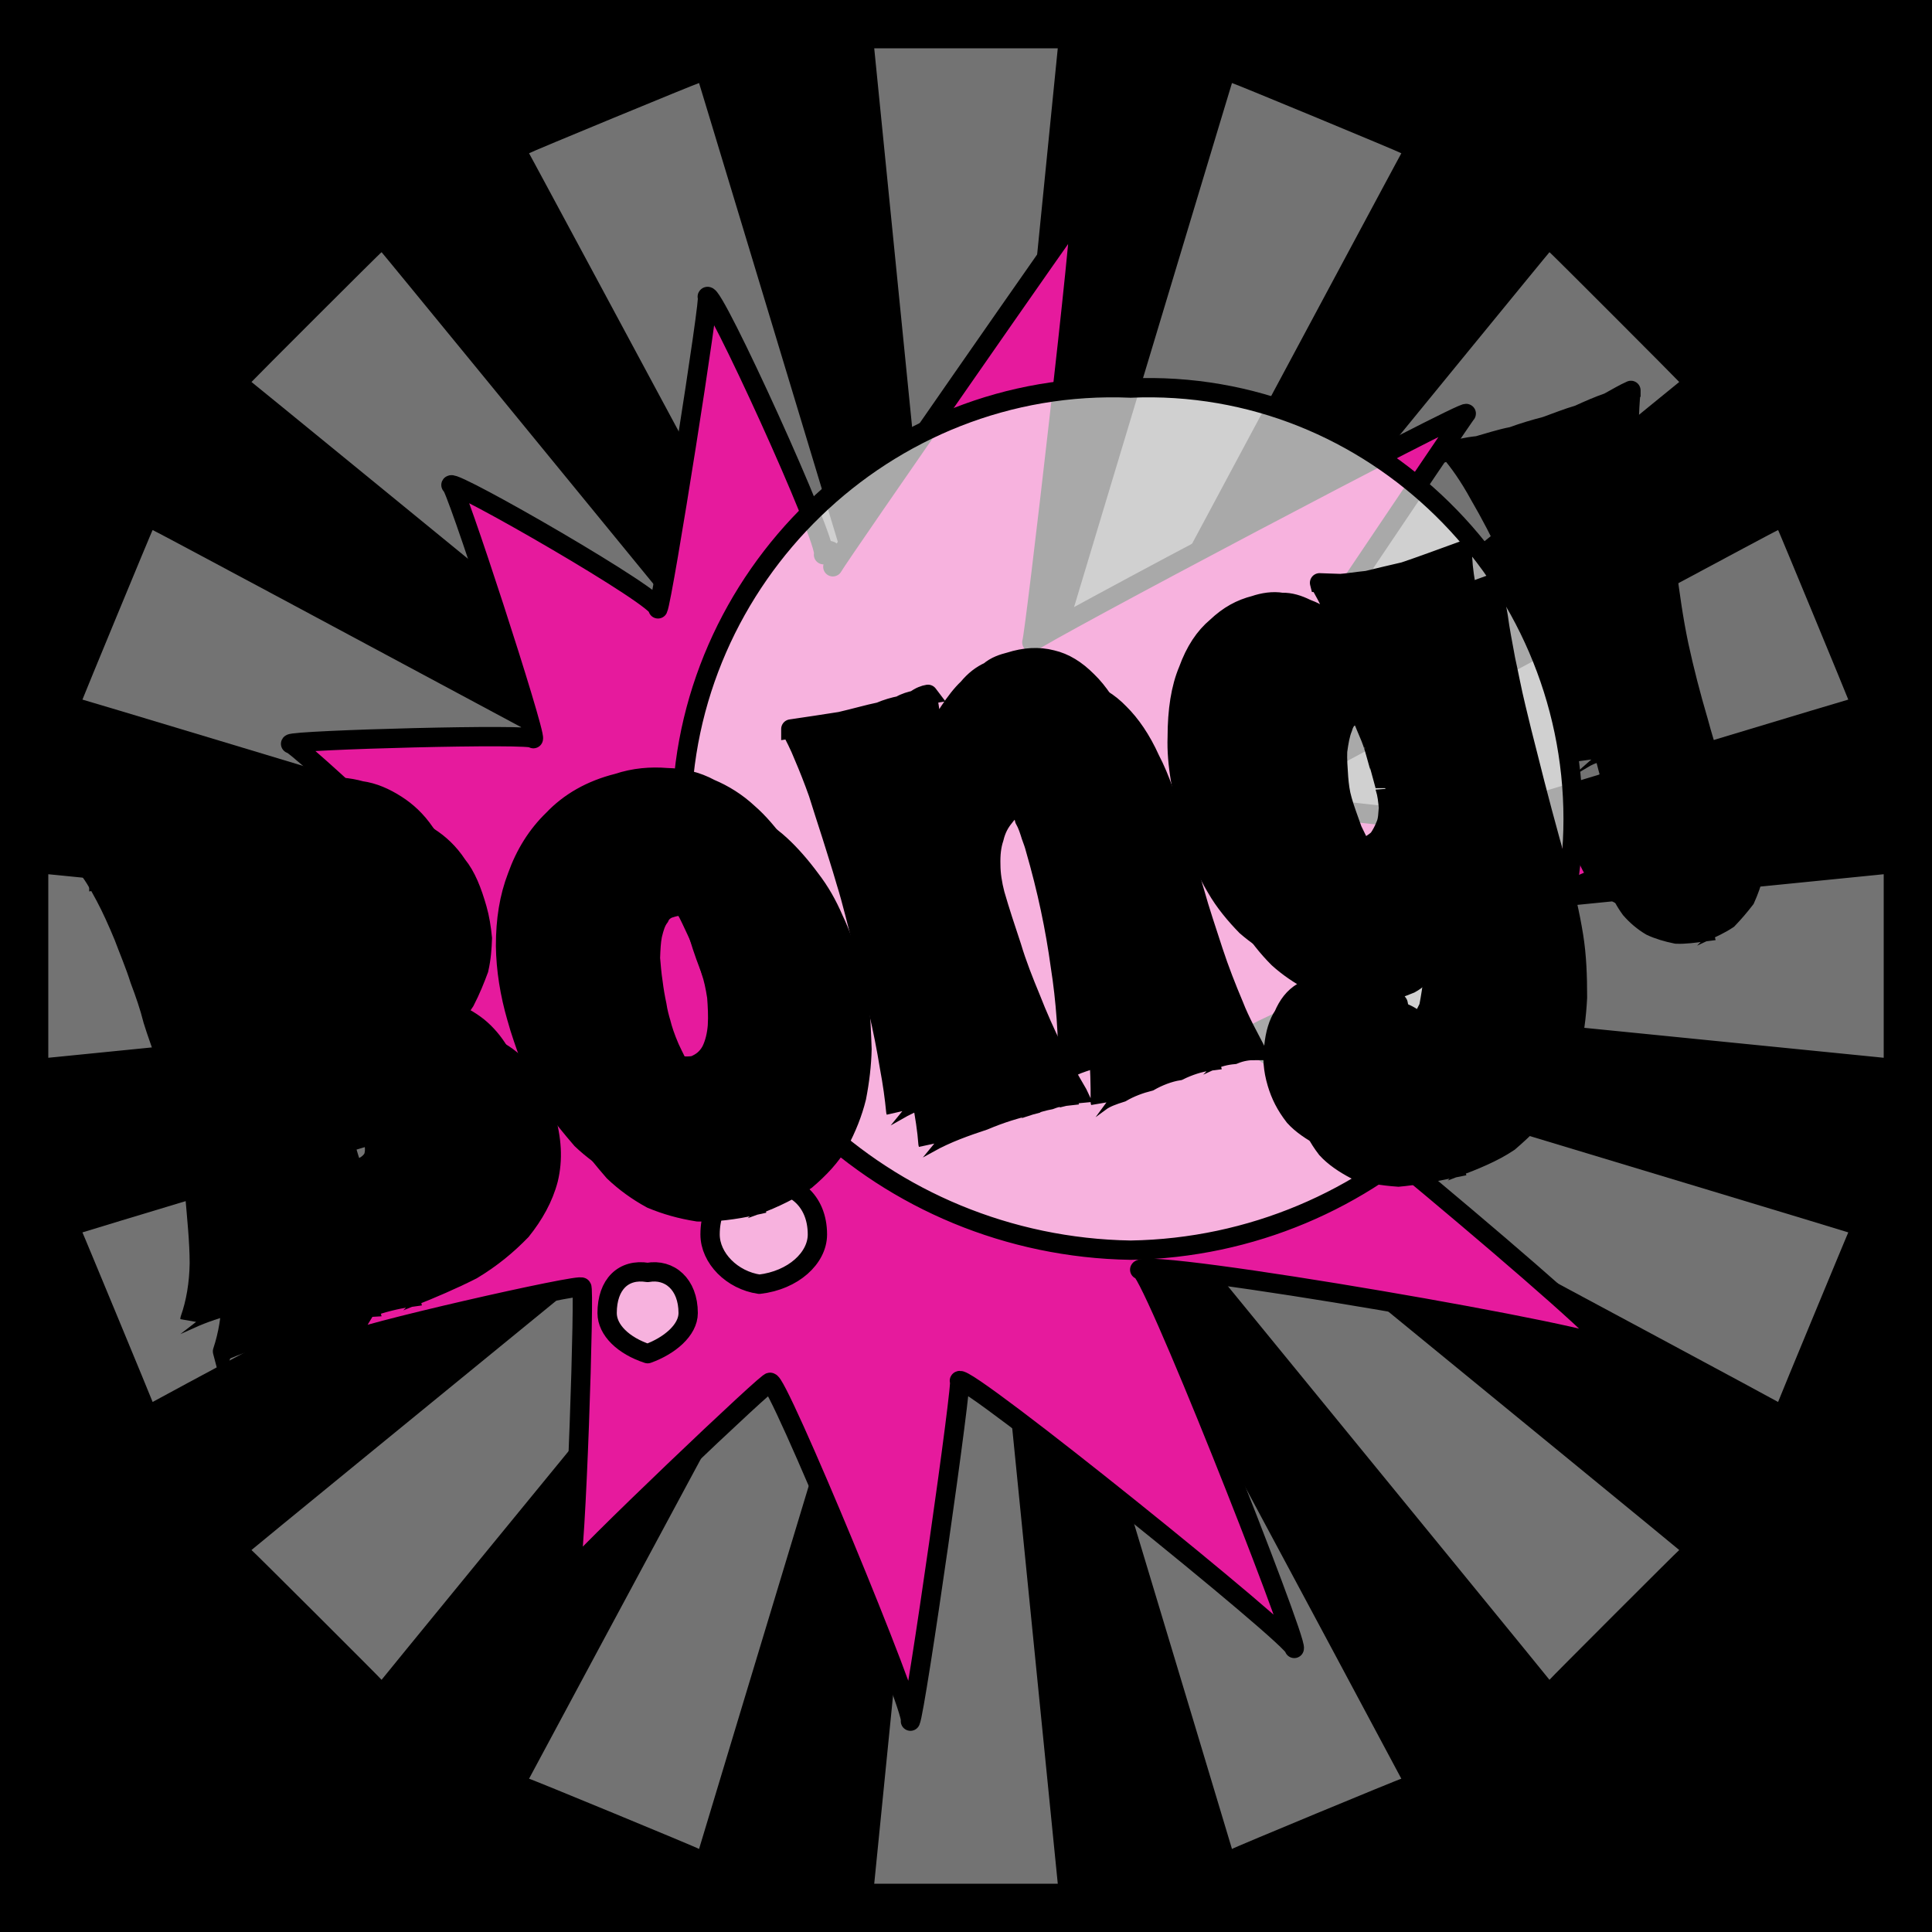 <svg id="svgWorkerArea" xmlns="http://www.w3.org/2000/svg" version="1.1" xmlns:xlink="http://www.w3.org/1999/xlink" xmlns:artdraw="https://artdraw.org" viewBox="0 0 600 600" width="100%" height="100%" style="background: white;" css="background:#9b9b9b;"><rect x="0" y="0" width="600" height="600" fill="#333333" stroke="none"/><path id="back01" fill="url(#fill-Linear-back01)" stroke="#000" stroke-width="1" class="cosito" d="M0 0C0 0 600 0 600 0 600 0 600 600 600 600 600 600 0 600 0 600 0 600 0 0 0 0 0 0 0 0 0 0" fill-opacity="1"></path><defs id="defsdoc"><pattern id="patternBool" x="0" y="0" width="10" height="10" patternUnits="userSpaceOnUse" patternTransform="rotate(35)"><circle cx="5" cy="5" r="4" style="stroke: none;fill: #ff000070;"></circle></pattern><linearGradient id="fill-Linear-back01" x1="15%" y1="85%" x2="85%" y2="15%"><stop offset="0%" style="stop-color:hsl(48.8,80%,50%);stop-opacity:1;"></stop><stop offset="100%" style="stop-color:hsl(48.8,80%,70%);stop-opacity:1;"></stop></linearGradient><linearGradient id="fill-Linear-text-01" x1="15%" y1="85%" x2="85%" y2="15%"><stop offset="0%" style="stop-color:hsl(0, 100%, 50%);stop-opacity:1;"></stop><stop offset="100%" style="stop-color:hsl(60, 100%, 50%);stop-opacity:1;"></stop></linearGradient></defs><g id="rays-01" class="cosito"><path id="path-812025925" fill="white" fill-opacity="0.45" stroke="#000" stroke-width="0" class="cloneT grouped" d="M300 300C300 300 271.5 585 271.5 585 271.5 585 328.5 585 328.5 585 328.5 585 300 300 300 300"></path><path id="path-835332087" fill="white" fill-opacity="0.45" stroke="#000" stroke-width="0" class="cloneT grouped" d="M300 300C300 300 164.3 552.2 164.3 552.399 164.3 552.2 217.1 574 217.1 574.212 217.1 574 300 300 300 300"></path><path id="path-312319318" fill="white" fill-opacity="0.45" stroke="#000" stroke-width="0" class="cloneT grouped" d="M300 300C300 300 78.1 481.2 78.1 481.373 78.1 481.2 118.5 521.5 118.5 521.678 118.5 521.5 300 300 300 300"></path><path id="path-815590893" fill="white" fill-opacity="0.45" stroke="#000" stroke-width="0" class="cloneT grouped" d="M300 300C300 300 25.6 382.6 25.6 382.734 25.6 382.6 47.4 435.2 47.4 435.395 47.4 435.2 300 300 300 300"></path><path id="path-558784373" fill="white" fill-opacity="0.45" stroke="#000" stroke-width="0" class="cloneT grouped" d="M300 300C300 300 15 271.5 15 271.5 15 271.5 15 328.5 15 328.5 15 328.5 300 300 300 300"></path><path id="path-554984905" fill="white" fill-opacity="0.45" stroke="#000" stroke-width="0" class="cloneT grouped" d="M300 300C300 300 47.4 164.3 47.4 164.605 47.4 164.3 25.6 217.1 25.6 217.266 25.6 217.1 300 300 300 300"></path><path id="path-16724708" fill="white" fill-opacity="0.45" stroke="#000" stroke-width="0" class="cloneT grouped" d="M300 300C300 300 118.5 78.1 118.5 78.322 118.5 78.1 78.1 118.5 78.1 118.627 78.1 118.5 300 300 300 300"></path><path id="path-631128569" fill="white" fill-opacity="0.45" stroke="#000" stroke-width="0" class="cloneT grouped" d="M300 300C300 300 217.1 25.6 217.1 25.788 217.1 25.6 164.3 47.4 164.3 47.601 164.3 47.4 300 300 300 300"></path><path id="path-384466741" fill="white" fill-opacity="0.45" stroke="#000" stroke-width="0" class="cloneT grouped" d="M300 300C300 300 328.5 15 328.5 15 328.5 15 271.5 15 271.5 15 271.5 15 300 300 300 300"></path><path id="path-438879811" fill="white" fill-opacity="0.45" stroke="#000" stroke-width="0" class="cloneT grouped" d="M300 300C300 300 435.2 47.4 435.2 47.601 435.2 47.4 382.6 25.6 382.6 25.788 382.6 25.6 300 300 300 300"></path><path id="path-948661312" fill="white" fill-opacity="0.45" stroke="#000" stroke-width="0" class="cloneT grouped" d="M300 300C300 300 521.5 118.5 521.5 118.627 521.5 118.5 481.2 78.1 481.2 78.322 481.2 78.1 300 300 300 300"></path><path id="path-975013313" fill="white" fill-opacity="0.45" stroke="#000" stroke-width="0" class="cloneT grouped" d="M300 300C300 300 574 217.1 574 217.266 574 217.1 552.2 164.3 552.2 164.605 552.2 164.3 300 300 300 300"></path><path id="path-438994822" fill="white" fill-opacity="0.45" stroke="#000" stroke-width="0" class="cloneT grouped" d="M300 300C300 300 585 328.5 585 328.5 585 328.5 585 271.5 585 271.5 585 271.5 300 300 300 300"></path><path id="path-120965193" fill="white" fill-opacity="0.45" stroke="#000" stroke-width="0" class="cloneT grouped" d="M300 300C300 300 552.2 435.2 552.2 435.395 552.2 435.2 574 382.6 574 382.734 574 382.6 300 300 300 300"></path><path id="path-280332584" fill="white" fill-opacity="0.45" stroke="#000" stroke-width="0" class="cloneT grouped" d="M300 300C300 300 481.2 521.5 481.2 521.678 481.2 521.5 521.5 481.2 521.5 481.373 521.5 481.2 300 300 300 300"></path><path id="path-807746242" fill="white" fill-opacity="0.45" stroke="#000" stroke-width="0" class="cloneT grouped" d="M300 300C300 300 382.6 574 382.6 574.212 382.6 574 435.2 552.2 435.2 552.399 435.2 552.2 300 300 300 300"></path></g><path id="fig-02" fill="rgb(230,26,157)" stroke="black" stroke-linecap="round" stroke-linejoin="round" stroke-width="6" class="cosito" d="M258.647 176.023C260.447 172.615 336.947 62.715 335.347 65.529 336.947 62.715 321.347 197.715 320.447 199.486 321.347 197.715 456.547 126.215 455.347 128.464 456.547 126.215 375.947 246.115 374.447 248.947 375.947 246.115 515.947 262.915 514.947 264.681 515.947 262.915 387.547 320.915 386.647 322.631 387.547 320.915 502.047 415.515 500.247 418.922 502.047 415.515 356.047 390.315 353.947 394.304 356.047 390.315 403.147 509.615 401.947 511.934 403.147 509.615 299.447 426.015 297.947 428.803 299.447 426.015 284.347 531.715 282.747 534.524 284.347 531.715 240.747 426.515 239.147 429.381 240.747 426.515 178.947 485.315 176.847 489.287 178.947 485.315 181.647 398.115 180.647 399.791 181.647 398.115 108.547 414.715 107.347 416.962 108.547 414.715 154.147 339.915 152.947 342.18 154.147 339.915 86.547 327.015 85.047 329.858 86.547 327.015 148.047 282.515 146.247 285.889 148.047 282.515 90.847 229.815 90.247 231.001 90.847 229.815 166.547 227.715 165.647 229.399 166.547 227.715 140.947 148.915 140.047 150.613 140.947 148.915 205.847 186.215 204.347 189.087 205.847 186.215 221.147 89.315 219.647 92.135 221.147 89.315 257.547 168.915 255.747 172.268 257.547 168.915 260.447 172.615 258.647 176.023" fill-opacity="1" vector-effect="none"></path><path id="fig-03" fill="White" fill-opacity="0.664" stroke="black" stroke-linecap="round" stroke-linejoin="round" stroke-width="6" class="cosito" d="M188.548 407.782C188.548 398.831 193.65 393.948 201.133 395.169 207.936 393.948 213.718 398.831 213.718 407.782 213.718 413.072 207.936 417.955 201.133 420.396 193.65 417.955 188.548 413.072 188.548 407.782 188.548 406.155 188.548 406.155 188.548 407.782 188.548 406.969 188.548 406.969 188.548 407.782M211.677 254.385C211.677 179.517 274.943 117.263 351.133 120.518 426.303 117.263 488.548 179.517 488.548 254.385 488.548 327.625 426.303 387.031 351.133 388.252 274.943 387.031 211.677 327.625 211.677 254.385 211.677 253.164 211.677 253.164 211.677 254.385 211.677 253.164 211.677 253.164 211.677 254.385M220.521 383.369C220.521 372.79 227.323 366.28 235.827 367.5 246.371 366.28 253.854 372.79 253.854 383.369 253.854 390.693 246.371 397.61 235.827 398.831 227.323 397.61 220.521 390.693 220.521 383.369 220.521 381.334 220.521 381.334 220.521 383.369 220.521 381.334 220.521 381.334 220.521 383.369"></path><g id="text-01" class="cosito"><path id="letter-126227308" fill="rgb(0,0,0)" fill-opacity="1" stroke="rgb(0,0,0)" stroke-width="6" d="M169.3,346.53C169.3,346.5,169.3,346.5,169.3,346.53C171.4,353.7,171.8,360,170.3,366.233C168.8,372,165.8,377.3,161.9,382.167C157.5,386.7,152.7,390.7,146.6,394.367C140.4,397.5,134.1,400.2,127.3,402.898C127.2,402.5,127.2,402.5,127.3,402.898C122.9,403.5,118.8,404.6,114.7,405.998C114.6,405.6,114.6,405.6,114.7,405.998C112.9,406.1,111.2,406.6,109.4,407.353C107.6,407.4,106,407.9,104.3,408.681C102.4,408.6,101,409,99.7,409.91C97.9,409.9,96.7,410.3,95.8,411.018C95.7,410.6,95.7,410.6,95.8,411.018C91.5,412.1,87,413.4,82.4,415.176C77.9,416.2,73.4,417.7,69.1,419.681C69,419.3,69,419.3,69.1,419.681C70.8,414.6,71.8,408.8,71.9,402.35C71.9,395.6,71.2,388.3,70.5,381.037C69.4,373.4,68.1,365.8,66.4,358.359C64.5,350.7,62.7,343.4,60.9,337.033C60.8,336.8,60.8,336.8,60.9,337.033C60,334.1,58.8,330.9,57.6,326.886C56.4,322.5,55.1,318.5,53.4,314.26C51.9,309.5,50.1,305.1,48.4,300.804C46.6,296.2,44.6,291.9,42.7,288.434C40.6,284.4,38.7,281.3,36.6,278.682C34.8,275.7,32.7,274,30.7,273.299C30.7,273.2,30.7,273.2,30.7,273.299C35.5,272.5,40.2,271.8,44.8,270.788C49.2,269.6,53.1,268.5,56.2,267.86C56.2,267.6,56.2,267.6,56.2,267.86C58.9,266.8,61.3,266.2,63.4,265.623C65.6,264.7,67.5,264.1,69.8,263.399C71.7,262.4,73.9,261.8,76.1,261.231C78.2,260.3,80.8,259.5,83.7,258.875C83.7,258.7,83.7,258.7,83.7,258.875C87.8,257.6,92.3,256.5,96.7,255.932C101.2,254.8,105.7,254.5,109.6,254.569C114,254.2,118.3,254.5,122.2,255.565C126,256.1,129.7,257.7,133.2,259.948C136.4,262,139.4,264.7,142,268.657C144.8,272.1,146.6,276.7,148.2,282.301C148.1,282,148.1,282,148.2,282.301C149,285.1,149.5,288.2,149.8,291.386C149.7,294.4,149.5,297.5,148.7,301.019C147.6,304,146.2,307.5,144.4,310.978C142.3,314.2,139.8,317.5,136.5,321.045C136.4,320.8,136.4,320.8,136.5,321.045C145.9,322,153.1,324.6,158.6,329.035C163.5,333.1,167.2,339,169.3,346.53C169.3,346.5,169.3,346.5,169.3,346.53M98.6,319.156C98.5,319,98.5,319,98.6,319.156C99.5,317.6,100.7,316,102,313.911C103,311.5,104.5,309.2,105.4,306.985C106.2,304.3,107.1,302,107.4,299.672C108.1,296.9,108.1,294.6,107.6,292.972C107.5,292.7,107.5,292.7,107.6,292.972C107,290.8,105.9,289.3,104.2,288.441C102.7,287.3,101.1,287,99.6,287.642C99.6,287.5,99.6,287.5,99.6,287.642C97.4,288.1,96.2,289.5,95.3,291.953C94.7,294.1,94.3,296.5,94.4,299.47C94.6,302.1,94.8,304.9,95.3,307.685C95.9,310.1,96.5,312.3,97,314.019C97,313.9,97,313.9,97,314.019C97.2,314.6,97.5,315.6,97.7,316.501C97.9,317.1,98.2,318.1,98.6,319.156C98.5,319,98.5,319,98.6,319.156M125.9,364.02C125.8,363.7,125.8,363.7,125.9,364.02C125.2,361.5,124.2,359.2,122.9,357.21C121.3,354.8,119.8,352.9,118.1,350.987C116,348.8,114.1,347,111.8,345.527C109.6,343.6,107.6,341.9,105.2,340.746C105.2,340.7,105.2,340.7,105.2,340.746C105.3,343.6,105.3,346.9,105.9,349.94C106.4,352.6,107.1,355.2,107.8,357.691C107.8,357.4,107.8,357.4,107.8,357.691C108.7,360.8,109.7,363.6,110.8,365.972C111.8,367.9,113.1,369.6,114.4,370.816C115.5,371.8,116.6,372.5,118,372.956C119.3,373,120.7,373,122.1,372.729C122.1,372.6,122.1,372.6,122.1,372.729C123.6,372.1,124.9,371.2,125.8,369.688C126.5,368.2,126.5,366.1,125.9,364.02C125.8,363.7,125.8,363.7,125.9,364.02" vector-effect="none" stroke-opacity="1"></path><path id="letter-963410512" fill="rgb(0,0,0)" fill-opacity="1" stroke="rgb(0,0,0)" stroke-width="6" d="M263.8,298.648C263.7,298.4,263.7,298.4,263.8,298.648C264.8,302.3,265.8,306.4,266.7,311.314C267.4,315.8,267.5,320.8,267.7,325.838C267.6,330.6,267,335.7,266,340.837C264.8,345.7,262.9,350.4,260.5,354.856C258.1,359.1,254.5,362.9,250.3,366.484C246,369.3,240.7,372.1,234.4,374.353C234.3,373.9,234.3,373.9,234.4,374.353C228,375.8,222,376.5,216.7,376.357C211.3,375.5,206.8,374.2,202.3,372.335C198,370,194,367.1,190.6,363.85C187.3,360,184.1,356.3,181.7,352.265C179,348,176.8,343.7,174.9,339.235C173.1,334.4,171.7,330.2,170.5,326.169C170.5,325.8,170.5,325.8,170.5,326.169C168.4,318.6,167.2,311.1,167,303.733C167,295.8,168.2,288.7,170.6,282.212C173.1,275.3,176.8,269.4,181.8,264.471C186.8,259.2,193.5,255.4,201.8,253.23C201.7,253,201.7,253,201.8,253.23C207,251.5,212.1,251.1,217.1,251.503C221.9,251.7,226.4,252.7,230.7,254.938C234.8,256.7,238.9,259.2,242.4,262.46C245.6,265.4,248.8,269.1,251.7,273.029C254.6,276.8,256.9,280.8,258.9,285.453C260.9,289.6,262.4,294,263.8,298.648C263.7,298.4,263.7,298.4,263.8,298.648M230.9,311.64C230.9,311.6,230.9,311.6,230.9,311.64C230.4,310,229.8,308.2,229.2,306.043C228.3,303.7,227.4,301.3,226.4,299.15C225.2,296.7,224.2,294.2,222.9,292.138C221.6,289.5,220.3,287.5,218.8,286.101C217.5,284.2,215.8,283,214.1,282.266C212.5,281.4,210.7,281.2,208.9,281.754C208.9,281.7,208.9,281.7,208.9,281.754C207,282.2,205.5,283.2,204.8,284.845C203.7,286.3,203.2,288,202.6,290.454C202.2,292.5,202.1,294.8,202,297.552C202.2,299.9,202.4,302.5,202.8,305.039C203.1,307.5,203.5,309.8,204,312.135C204.3,314.2,204.8,316,205.3,317.743C205.2,317.6,205.2,317.6,205.3,317.743C205.8,319.7,206.6,322.2,208,325.432C209.3,328.2,210.7,331.1,212.3,333.722C214.2,336.1,216.1,338.2,218.2,339.801C220.3,341.1,222.8,341.4,225.5,340.928C225.4,340.7,225.4,340.7,225.5,340.928C227.8,340,229.5,338.7,230.9,336.385C232,334,232.6,331.2,232.8,328.591C233,325.5,232.9,322.4,232.6,319.586C232.2,316.4,231.5,313.7,230.9,311.64C230.9,311.6,230.9,311.6,230.9,311.64" vector-effect="none" stroke-opacity="1"></path><path id="letter-326898279" fill="rgb(0,0,0)" fill-opacity="1" stroke="rgb(0,0,0)" stroke-width="6" d="M390,326.215C389.9,325.8,389.9,325.8,390,326.215C387.7,326.2,385.6,326.5,383.2,327.485C380.7,327.7,378.3,328.3,375.7,329.505C375.6,329.1,375.6,329.1,375.7,329.505C372.5,329.9,369.2,331,366.1,332.515C363,333,359.7,334.3,357,335.842C354,336.6,351,337.7,348.3,339.279C345.7,340.1,343.4,340.9,341.7,342.153C341.5,341.6,341.5,341.6,341.7,342.153C341.8,331.6,341,320.9,339.4,310.009C337.8,298.4,335.2,286.4,331.5,273.543C331.4,273.2,331.4,273.2,331.5,273.543C331.2,272.4,330.7,271,330.3,269.619C329.7,268,329.1,266.1,328.3,264.493C327.7,262.3,327,260.6,326.2,258.906C325.4,256.7,324.5,255.3,323.4,254.041C322.3,252.4,321.2,251.4,320,250.882C318.9,249.9,317.8,249.7,316.7,250.251C316.7,250.1,316.7,250.1,316.7,250.251C314.8,250.6,313.3,251.9,311.9,253.764C310.5,255.5,309.4,257.4,308.7,260.306C307.9,262.7,307.6,265.4,307.7,268.647C307.7,271.4,308.2,274.6,309,277.668C309,277.6,309,277.6,309,277.668C310.5,282.9,312.3,288.3,314.2,294.033C315.8,299.4,317.9,304.7,320.2,310.248C322.2,315.4,324.5,320.5,327,325.686C329.5,330.5,332.1,335.2,334.7,339.611C334.6,339.4,334.6,339.4,334.7,339.611C333.7,339.7,332.2,340.1,330.8,340.439C330.7,340.2,330.7,340.2,330.8,340.439C329.3,340.6,327.8,340.9,326.1,341.568C324.3,341.9,322.2,342.5,320.1,343.185C320.1,343.1,320.1,343.1,320.1,343.185C315.8,344.3,310.9,345.7,305.6,347.963C300.1,349.8,294.2,351.8,288.2,355.144C288,354.6,288,354.6,288.2,355.144C287.9,351,287.2,346.5,286.2,341.197C285.4,335.6,284.1,329.5,282.7,323.586C281.4,317.2,279.9,310.4,278.1,303.91C276.3,296.9,274.7,290.3,272.8,283.773C272.7,283.6,272.7,283.6,272.8,283.773C271.3,278.6,269.6,273.8,268.4,269.482C266.7,264.5,265.4,260.2,264.1,256.328C262.6,252.1,261,248.2,259.8,245.074C258.2,241.4,256.8,238.5,255.7,236.401C255.7,236.2,255.7,236.2,255.7,236.401C261.2,235.7,266.2,234.8,271,234.066C275.6,233,279.7,231.9,283.3,231.089C283.3,230.9,283.3,230.9,283.3,231.089C285.5,230.2,287.8,229.5,289.5,229.148C291.4,228.2,292.8,227.8,294.2,227.423C294.2,227.2,294.2,227.2,294.2,227.423C295.8,226.4,297.1,225.9,298.2,225.632C298.1,225.5,298.1,225.5,298.2,225.632C298.3,227.6,298.6,229.8,299,232.403C299.2,234.6,299.4,237.2,300.2,240.107C300.2,240.1,300.2,240.1,300.2,240.107C301.4,236.6,303.1,233.5,304.9,230.953C306.7,228.2,308.6,225.7,310.6,223.731C312.6,221.4,314.9,219.7,317.2,218.536C319.3,216.9,321.5,216.1,323.6,215.556C323.6,215.5,323.6,215.5,323.6,215.556C328.2,214.2,332.5,213.8,336.7,214.894C340.6,215.8,344.3,218,347.7,221.533C351.1,224.9,354.4,229.6,357.2,235.828C360.3,241.7,362.8,249.3,365.4,258.366C365.4,258.2,365.4,258.2,365.4,258.366C367.1,264.2,369.1,270.4,371,276.969C372.7,283.1,374.8,289.2,376.8,295.408C378.7,301.2,380.9,306.8,383.2,312.249C385.2,317.4,387.8,321.9,390,326.215C389.9,325.8,389.9,325.8,390,326.215" vector-effect="none" stroke-opacity="1"></path><path id="letter-767916247" fill="rgb(0,0,0)" fill-opacity="1" stroke="rgb(0,0,0)" stroke-width="6" d="M464.2,181.066C464.2,181,464.2,181,464.2,181.066C464.1,183.9,464.5,187.5,465.3,191.602C465.8,195.4,466.7,200.1,467.6,204.93C468.6,209.4,469.5,214.4,470.8,219.72C472,224.8,473.2,229.6,474.5,234.641C474.4,234.5,474.4,234.5,474.5,234.641C477.3,245.9,480.5,258,484.2,270.908C484.2,270.7,484.2,270.7,484.2,270.908C486.1,277.5,487.6,283.9,488.7,290.739C489.7,297,489.9,303.2,489.9,309.812C489.6,315.6,488.9,321.4,487.3,327.396C485.7,332.7,483.5,337.6,480.4,342.619C477.2,346.7,473.2,350.7,468.6,354.657C463.8,357.9,457.9,360.3,451.4,362.747C451.2,362.2,451.2,362.2,451.4,362.747C444.8,364.1,439.3,365.1,434.3,365.548C429.2,365.2,424.8,364.4,421.1,363.347C417.4,361.4,414.3,359.3,412,356.777C409.4,353.4,407.7,350.1,406.6,346.424C406.5,346.2,406.5,346.2,406.6,346.424C405.4,342.1,405.1,338.3,405.6,335.064C406,331,407,327.8,408.6,325.346C410,322.1,411.9,319.7,414.5,318.088C417.1,316.1,419.6,314.6,422.5,313.89C422.5,313.8,422.5,313.8,422.5,313.89C426.3,312.7,429.9,312.5,434,313.966C437.8,314.9,441.1,317.3,444.2,321.703C444.1,321.3,444.1,321.3,444.2,321.703C443.2,321.1,442.2,321.1,441.1,321.753C441,321.4,441,321.4,441.1,321.753C439.6,321.9,438.3,322.9,437.6,324.738C436.4,326.1,436.2,327.5,436.8,329.663C436.7,329.2,436.7,329.2,436.8,329.663C437,330.2,437.3,331,438.1,331.98C438.4,332.1,439.1,332.7,440,333.186C440.5,333,441.3,333.1,441.9,333.536C442.8,333.1,443.3,333,444.1,333.187C444,332.8,444,332.8,444.1,333.187C444.5,332.6,445.5,332.3,447,331.988C447.9,330.9,449.2,330,450.4,328.903C451.7,327,452.5,325.1,453.7,322.789C454.4,319.7,454.9,316.6,455.2,312.737C455.2,308.3,454.9,303.4,453.9,297.533C452.9,291.3,451.4,284.1,449.1,276.053C449,275.7,449,275.7,449.1,276.053C449.2,281.9,449,287.1,447.9,291.214C447.2,294.7,445.7,298,444,300.426C442.1,302.4,440.2,304.3,438,305.502C435.9,306.3,433.8,307.2,431.7,307.959C431.7,307.8,431.7,307.8,431.7,307.959C430.2,308.2,428.1,308.5,425.6,308.807C423.1,308.9,420.1,308.5,417.2,308.072C413.9,307.4,410.4,306.1,407.2,304.669C403.7,302.8,400.1,300.4,397,297.588C393.7,294.3,390.4,290.2,387.7,285.646C384.7,280.7,382.3,274.7,380.3,267.738C380.3,267.7,380.3,267.7,380.3,267.738C377.1,256.6,375.4,247.2,375.6,239.002C375.6,230.5,376.7,223.7,379,218.172C381.2,212.2,384.1,207.8,387.9,204.696C391.6,201.2,395.4,199.1,399.7,197.978C399.7,197.9,399.7,197.9,399.7,197.978C402.4,197.1,405.4,196.7,408.1,197.08C410.7,197,413.2,197.8,415.6,198.988C417.9,199.8,420.3,201,422.2,202.765C424.3,204,426.3,205.5,427.9,207.408C427.9,207.3,427.9,207.3,427.9,207.408C426.7,204.3,425.6,201.7,424,199.215C422.8,196.1,421.2,193.6,419.9,190.997C419.8,190.7,419.8,190.7,419.9,190.997C421.4,191.1,423.8,191.1,426.4,191.222C426.4,191.1,426.4,191.1,426.4,191.222C428.4,191.1,431.4,190.7,434.6,190.273C437.8,189.5,441.6,188.6,446.1,187.545C446.1,187.3,446.1,187.3,446.1,187.545C451.4,185.8,457.2,183.6,464.2,181.066C464.2,181,464.2,181,464.2,181.066M440.3,254.764C440.3,254.7,436.7,242,436.7,242.153C436.1,240.1,435.2,238,434.3,235.685C433.3,233.1,432,230.7,430.7,228.673C429.3,226.5,427.7,224.5,425.8,223.481C424.1,222,422.3,221.5,420.2,222.324C420.2,222.1,420.2,222.1,420.2,222.324C418.8,222.5,417.6,223.9,417,226.069C416.2,228,415.8,230.4,415.4,233.305C415.3,235.9,415.5,238.4,415.7,241.426C415.9,243.9,416.2,246.2,416.8,248.294C416.8,248.3,416.8,248.3,416.8,248.294C417.6,251.2,418.8,254.3,420,257.744C421.5,260.8,422.7,263.4,424.3,266.094C425.7,268.4,427.3,270.2,429,271.777C430.7,272.9,432.2,273.5,433.7,273.184C433.6,273.1,433.6,273.1,433.7,273.184C435.6,272.5,436.8,271.7,438,270.606C439,269.3,439.8,267.9,440.4,266.313C441.1,264.5,441,262.6,441.2,260.852C441,258.8,440.9,256.7,440.3,254.764C440.3,254.7,440.3,254.7,440.3,254.764C440.3,254.7,440.3,254.7,440.3,254.764" vector-effect="none" stroke-opacity="1"></path><path id="letter-253438692" fill="rgb(0,0,0)" fill-opacity="1" stroke="rgb(0,0,0)" stroke-width="6" d="M516.6,131.243C516.6,131.1,516.6,131.1,516.6,131.243C515.9,138,515.7,145.4,515.8,153.226C515.9,160.7,516.6,168.5,517.6,176.596C518.6,184.4,519.7,192.4,521.4,200.461C523.1,208.3,525.1,216,527.4,223.844C527.3,223.7,527.3,223.7,527.4,223.844C528,226.1,528.7,228.5,529.5,231.171C530.3,233.3,531,235.7,531.8,238.335C531.8,238,531.8,238,531.8,238.335C528.4,238.3,525.1,238.7,521.8,239.583C518.8,239.9,515.4,240.9,512.5,241.774C512.5,241.7,512.5,241.7,512.5,241.774C510.5,242.3,508.7,242.8,506.8,243.576C504.9,244,503,244.8,501.2,245.878C501.2,245.8,501.2,245.8,501.2,245.878C500.5,243.4,500,240.8,499.3,238.355C498.5,235.5,498.1,233,497.4,230.685C497.3,230.5,497.3,230.5,497.4,230.685C494.9,222.1,492.1,214.1,488.9,206.082C486,197.6,482.6,190.1,479.5,183.067C476.1,175.8,472.9,169.5,469.5,163.838C466.2,157.9,463,153.3,460.3,150.109C460.3,149.9,460.3,149.9,460.3,150.109C462.6,149.5,465.4,148.9,469,148.412C472.4,147.5,475.9,146.4,479.8,145.551C479.8,145.3,479.8,145.3,479.8,145.551C483.1,144.4,486.5,143.4,490.1,142.36C493.6,141.1,496.9,139.9,500.2,138.816C503.5,137.4,506.5,136,509.5,134.965C512.1,133.6,514.5,132.2,516.6,131.243C516.6,131.1,516.6,131.1,516.6,131.243M502.5,274.747C502.4,274.4,502.4,274.4,502.5,274.747C501.6,271.7,501.5,268.9,501.8,266.308C502.1,263.2,502.9,260.7,504.3,258.428C505.6,255.8,507.4,253.7,509.7,252.073C511.7,250.1,514.3,248.8,517.2,248.153C517.2,248,517.2,248,517.2,248.153C519.8,247.2,522.6,246.9,525.6,247.475C528.3,247.7,530.8,248.5,533.5,250.009C535.8,251.2,538.1,252.9,539.9,255.341C541.5,257.4,542.9,259.8,543.8,262.838C543.7,262.5,543.7,262.5,543.8,262.838C544.6,265.6,544.7,268.4,544.5,271.376C544.2,274,543.1,276.7,542,279.196C540.3,281.4,538.6,283.4,536.6,285.491C534.2,287.1,531.7,288.2,529.1,289.412C529,289,529,289,529.1,289.412C526.1,289.8,523.3,290.2,520.6,290.089C517.7,289.5,515,288.7,512.7,287.616C510.3,286.2,508.2,284.4,506.4,282.343C504.7,280,503.3,277.5,502.5,274.747C502.4,274.4,502.4,274.4,502.5,274.747" vector-effect="none" stroke-opacity="1"></path></g><g id="text-02" class="cosito cloneTXT"><path id="letter-126227308" fill="url(#fill-Linear-text-01)" fill-opacity="1" stroke="#000000" stroke-width="6" class="cloneTXT" d="M159.3 336.53C159.3 336.5 159.3 336.5 159.3 336.53 161.3 343.7 161.8 350 160.3 356.233 158.8 362 155.8 367.2 151.8 372.167 147.5 376.7 142.6 380.7 136.6 384.367 130.3 387.5 124.1 390.2 117.3 392.898 117.1 392.5 117.1 392.5 117.3 392.898 112.9 393.5 108.8 394.6 104.6 395.998 104.5 395.6 104.5 395.6 104.6 395.998 102.9 396.1 101.1 396.6 99.4 397.353 97.5 397.3 96 397.8 94.3 398.681 92.4 398.6 91 399 89.6 399.91 87.9 399.8 86.6 400.2 85.8 401.018 85.6 400.6 85.6 400.6 85.8 401.018 81.5 402.1 77 403.3 72.4 405.176 67.9 406.2 63.4 407.7 59 409.681 59 409.2 59 409.2 59 409.681 60.8 404.6 61.8 398.7 61.9 392.35 61.9 385.6 61.1 378.2 60.5 371.037 59.4 363.3 58 355.7 56.4 348.359 54.5 340.7 52.7 333.3 50.9 327.033 50.7 326.7 50.7 326.7 50.9 327.033 50 324.1 48.7 320.8 47.5 316.886 46.4 312.5 45 308.5 43.4 304.26 41.9 299.5 40 295.1 38.4 290.804 36.5 286.2 34.5 281.8 32.7 278.433 30.5 274.3 28.7 271.2 26.5 268.682 24.7 265.7 22.7 264 20.7 263.299 20.7 263.2 20.7 263.2 20.7 263.299 25.5 262.5 30.2 261.7 34.7 260.788 39.2 259.6 43 258.5 46.2 257.86 46.2 257.6 46.2 257.6 46.2 257.86 48.9 256.7 51.2 256.2 53.4 255.623 55.5 254.7 57.5 254.1 59.8 253.399 61.6 252.3 63.9 251.7 66 251.231 68.1 250.2 70.8 249.5 73.6 248.875 73.6 248.7 73.6 248.7 73.6 248.875 77.8 247.6 82.3 246.5 86.6 245.932 91.1 244.8 95.6 244.5 99.5 244.569 104 244.1 108.3 244.5 112.1 245.565 116 246.1 119.6 247.7 123.1 249.948 126.3 252 129.3 254.7 132 258.657 134.8 262.1 136.6 266.7 138.1 272.301 138.1 272 138.1 272 138.1 272.301 139 275.1 139.5 278.2 139.8 281.386 139.6 284.3 139.5 287.5 138.6 291.019 137.6 294 136.1 297.5 134.3 300.978 132.3 304.2 129.8 307.5 126.5 311.045 126.3 310.7 126.3 310.7 126.5 311.045 135.8 312 143.1 314.6 148.6 319.035 153.5 323.1 157.1 329 159.3 336.53 159.3 336.5 159.3 336.5 159.3 336.53M88.5 309.156C88.5 309 88.5 309 88.5 309.156 89.5 307.6 90.6 306 92 303.911 93 301.5 94.5 299.2 95.4 296.985 96.1 294.2 97 292 97.4 289.672 98 286.8 98 284.6 97.5 282.972 97.5 282.7 97.5 282.7 97.5 282.972 97 280.7 95.9 279.2 94.1 278.441 92.6 277.2 91 277 89.5 277.642 89.5 277.5 89.5 277.5 89.5 277.642 87.4 278.1 86.1 279.5 85.3 281.953 84.6 284.1 84.3 286.5 84.4 289.47 84.5 292.1 84.8 294.8 85.3 297.685 85.9 300.1 86.5 302.2 87 304.019 87 303.8 87 303.8 87 304.019 87.1 304.6 87.5 305.6 87.6 306.501 87.9 307.1 88.1 308.1 88.5 309.156 88.5 309 88.5 309 88.5 309.156M115.9 354.02C115.8 353.7 115.8 353.7 115.9 354.02 115.1 351.5 114.1 349.2 112.9 347.21 111.3 344.7 109.8 342.8 108 340.987 106 338.7 104 337 101.8 335.527 99.5 333.6 97.5 331.8 95.1 330.746 95.1 330.7 95.1 330.7 95.1 330.746 95.3 333.6 95.3 336.8 95.9 339.94 96.4 342.6 97 345.2 97.8 347.69 97.8 347.3 97.8 347.3 97.8 347.69 98.6 350.7 99.6 353.6 100.8 355.972 101.8 357.8 103 359.6 104.4 360.816 105.5 361.7 106.5 362.5 108 362.955 109.3 363 110.6 363 112 362.729 112 362.6 112 362.6 112 362.729 113.5 362.1 114.9 361.2 115.8 359.688 116.5 358.2 116.5 356.1 115.9 354.02 115.8 353.7 115.8 353.7 115.9 354.02"></path><path id="letter-963410512" fill="url(#fill-Linear-text-01)" fill-opacity="1" stroke="#000000" stroke-width="6" class="cloneTXT" d="M253.7 288.649C253.7 288.3 253.7 288.3 253.7 288.649 254.7 292.2 255.7 296.3 256.7 301.314 257.3 305.7 257.5 310.7 257.7 315.838 257.6 320.6 257 325.7 256 330.837 254.7 335.7 252.8 340.3 250.5 344.856 248.1 349.1 244.5 352.8 240.3 356.484 236 359.2 230.6 362.1 224.3 364.353 224.3 363.8 224.3 363.8 224.3 364.353 218 365.7 212 366.5 206.6 366.357 201.3 365.5 196.8 364.2 192.3 362.335 188 360 184 357.1 180.6 353.85 177.3 350 174.1 346.2 171.6 342.265 169 338 166.8 333.7 164.8 329.235 163.1 324.3 161.6 320.2 160.5 316.169 160.5 315.7 160.5 315.7 160.5 316.169 158.3 308.6 157.1 301.1 157 293.733 157 285.7 158.1 278.7 160.6 272.212 163.1 265.2 166.8 259.3 171.8 254.471 176.8 249.2 183.5 245.3 191.8 243.23 191.6 243 191.6 243 191.8 243.23 197 241.5 202.1 241.1 207.1 241.503 211.8 241.6 216.3 242.6 220.6 244.938 224.8 246.7 228.8 249.2 232.3 252.46 235.6 255.3 238.8 259.1 241.6 263.029 244.6 266.7 246.8 270.7 248.8 275.453 250.8 279.6 252.3 284 253.7 288.649 253.7 288.3 253.7 288.3 253.7 288.649M220.8 301.64C220.8 301.6 220.8 301.6 220.8 301.64 220.3 300 219.8 298.2 219.1 296.043 218.3 293.7 217.3 291.2 216.3 289.15 215.1 286.7 214.1 284.2 212.8 282.138 211.6 279.5 210.3 277.5 208.8 276.101 207.5 274.2 205.8 273 204.1 272.266 202.5 271.3 200.6 271.2 198.8 271.754 198.8 271.7 198.8 271.7 198.8 271.754 197 272.2 195.5 273.2 194.8 274.845 193.6 276.2 193.1 278 192.6 280.454 192.1 282.5 192.1 284.7 192 287.552 192.1 289.8 192.3 292.5 192.8 295.039 193.1 297.5 193.5 299.7 194 302.135 194.3 304.2 194.8 306 195.3 307.743 195.1 307.6 195.1 307.6 195.3 307.743 195.8 309.7 196.6 312.2 198 315.432 199.3 318.2 200.6 321.1 202.3 323.722 204.1 326.1 206.1 328.2 208.1 329.801 210.3 331.1 212.8 331.3 215.5 330.928 215.3 330.7 215.3 330.7 215.5 330.928 217.8 330 219.5 328.7 220.8 326.385 222 324 222.6 321.2 222.8 318.591 223 315.5 222.8 312.3 222.6 309.586 222.1 306.3 221.5 303.7 220.8 301.64 220.8 301.6 220.8 301.6 220.8 301.64"></path><path id="letter-326898279" fill="url(#fill-Linear-text-01)" fill-opacity="1" stroke="#000000" stroke-width="6" class="cloneTXT" d="M380 316.215C379.8 315.7 379.8 315.7 380 316.215 377.7 316.2 375.6 316.5 373.2 317.485 370.7 317.7 368.2 318.2 365.7 319.505 365.6 319.1 365.6 319.1 365.7 319.505 362.5 319.8 359.2 321 356.1 322.515 353 323 349.7 324.2 347 325.842 344 326.6 341 327.7 338.2 329.279 335.7 330.1 333.3 330.8 331.7 332.153 331.5 331.6 331.5 331.6 331.7 332.153 331.7 321.6 331 310.8 329.3 300.009 327.7 288.3 325.2 276.3 321.5 263.543 321.3 263.2 321.3 263.2 321.5 263.543 321.2 262.3 320.7 261 320.2 259.619 319.7 258 319.1 256.1 318.2 254.493 317.7 252.2 317 250.6 316.2 248.906 315.3 246.7 314.5 245.3 313.3 244.041 312.2 242.3 311.2 241.3 310 240.882 308.8 239.8 307.7 239.6 306.7 240.251 306.7 240.1 306.7 240.1 306.7 240.251 304.7 240.6 303.2 241.8 301.8 243.764 300.5 245.5 299.3 247.3 298.7 250.306 297.8 252.7 297.6 255.3 297.7 258.647 297.7 261.3 298.2 264.6 299 267.668 299 267.6 299 267.6 299 267.668 300.5 272.8 302.2 278.2 304.2 284.033 305.7 289.3 307.8 294.7 310.2 300.248 312.2 305.3 314.5 310.5 317 315.686 319.5 320.5 322.1 325.2 324.7 329.611 324.6 329.3 324.6 329.3 324.7 329.611 323.7 329.7 322.2 330.1 320.7 330.439 320.7 330.2 320.7 330.2 320.7 330.439 319.2 330.6 317.7 330.8 316.1 331.568 314.2 331.8 312.2 332.5 310.1 333.185 310.1 333.1 310.1 333.1 310.1 333.185 305.7 334.2 300.8 335.7 295.6 337.963 290.1 339.7 284.2 341.7 278.2 345.144 278 344.6 278 344.6 278.2 345.144 277.8 341 277.2 336.5 276.2 331.197 275.3 325.6 274.1 319.5 272.7 313.586 271.3 307.2 269.8 300.3 268.1 293.91 266.2 286.8 264.7 280.2 262.7 273.773 262.7 273.6 262.7 273.6 262.7 273.773 261.2 268.6 259.6 263.7 258.3 259.482 256.7 254.5 255.3 250.2 254.1 246.328 252.6 242.1 251 238.1 249.7 235.074 248.2 231.3 246.7 228.5 245.6 226.401 245.6 226.1 245.6 226.1 245.6 226.401 251.2 225.6 256.2 224.8 261 224.065 265.6 223 269.7 221.8 273.2 221.089 273.2 220.8 273.2 220.8 273.2 221.089 275.5 220.1 277.7 219.5 279.5 219.148 281.3 218.1 282.7 217.8 284.2 217.423 284.2 217.1 284.2 217.1 284.2 217.423 285.7 216.3 287.1 215.8 288.2 215.632 288.1 215.5 288.1 215.5 288.2 215.632 288.2 217.6 288.6 219.8 289 222.403 289.2 224.6 289.3 227.1 290.2 230.107 290.2 230.1 290.2 230.1 290.2 230.107 291.3 226.6 293.1 223.5 294.8 220.953 296.7 218.1 298.6 215.6 300.6 213.732 302.6 211.3 304.8 209.6 307.2 208.536 309.2 206.8 311.5 206.1 313.6 205.556 313.6 205.5 313.6 205.5 313.6 205.556 318.2 204.1 322.5 203.8 326.7 204.894 330.6 205.8 334.2 208 337.7 211.533 341.1 214.8 344.3 219.6 347.2 225.828 350.2 231.6 352.7 239.3 355.3 248.366 355.3 248.2 355.3 248.2 355.3 248.366 357.1 254.2 359.1 260.3 361 266.969 362.7 273.1 364.7 279.2 366.7 285.408 368.7 291.2 370.8 296.7 373.2 302.249 375.2 307.3 377.7 311.8 380 316.215 379.8 315.7 379.8 315.7 380 316.215"></path><path id="letter-767916247" fill="url(#fill-Linear-text-01)" fill-opacity="1" stroke="#000000" stroke-width="6" class="cloneTXT" d="M454.2 171.066C454.2 171 454.2 171 454.2 171.066 454.1 173.8 454.5 177.5 455.2 181.602 455.7 185.3 456.7 190.1 457.6 194.93 458.6 199.3 459.5 204.3 460.7 209.72 462 214.8 463.2 219.6 464.5 224.641 464.3 224.5 464.3 224.5 464.5 224.641 467.2 235.8 470.5 248 474.2 260.908 474.2 260.7 474.2 260.7 474.2 260.908 476.1 267.5 477.6 273.8 478.7 280.739 479.7 287 479.8 293.2 479.8 299.812 479.6 305.6 478.8 311.3 477.2 317.396 475.7 322.7 473.5 327.6 470.3 332.618 467.2 336.7 463.2 340.7 458.6 344.657 453.7 347.8 447.8 350.2 441.3 352.747 441.2 352.2 441.2 352.2 441.3 352.747 434.7 354.1 429.2 355.1 424.2 355.548 419.2 355.2 414.7 354.3 411.1 353.347 407.3 351.3 404.2 349.2 402 346.777 399.3 343.3 397.7 340.1 396.6 336.424 396.5 336.2 396.5 336.2 396.6 336.424 395.3 332.1 395.1 328.2 395.6 325.065 396 321 397 317.7 398.6 315.346 400 312.1 401.8 309.7 404.5 308.088 407.1 306.1 409.6 304.6 412.5 303.89 412.5 303.7 412.5 303.7 412.5 303.89 416.2 302.7 419.8 302.5 424 303.966 427.7 304.8 431.1 307.2 434.2 311.703 434.1 311.2 434.1 311.2 434.2 311.703 433.2 311.1 432.2 311.1 431.1 311.753 431 311.3 431 311.3 431.1 311.753 429.6 311.8 428.2 312.8 427.6 314.738 426.3 316.1 426.2 317.5 426.7 319.663 426.7 319.2 426.7 319.2 426.7 319.663 427 320.2 427.2 321 428.1 321.98 428.3 322.1 429.1 322.7 430 323.186 430.5 323 431.2 323.1 431.8 323.536 432.7 323.1 433.2 323 434.1 323.187 434 322.7 434 322.7 434.1 323.187 434.5 322.6 435.5 322.2 437 321.988 437.8 320.8 439.2 320 440.3 318.903 441.7 317 442.5 315.1 443.7 312.789 444.3 309.7 444.8 306.6 445.2 302.737 445.2 298.2 444.8 293.3 443.8 287.533 442.8 281.2 441.3 274.1 439.1 266.053 439 265.7 439 265.7 439.1 266.053 439.2 271.8 439 277.1 437.8 281.214 437.2 284.7 435.7 288 434 290.425 432.1 292.3 430.2 294.2 428 295.502 425.8 296.2 423.7 297.2 421.7 297.959 421.7 297.7 421.7 297.7 421.7 297.959 420.2 298.2 418.1 298.5 415.6 298.807 413.1 298.8 410.1 298.5 407.2 298.072 403.8 297.3 400.3 296.1 397.2 294.669 393.7 292.7 390.1 290.3 387 287.588 383.7 284.2 380.3 280.2 377.7 275.646 374.7 270.7 372.2 264.7 370.2 257.738 370.2 257.7 370.2 257.7 370.2 257.738 367.1 246.6 365.3 237.1 365.6 229.002 365.6 220.5 366.7 213.6 369 208.172 371.2 202.1 374.1 197.8 377.8 194.696 381.6 191.1 385.3 189.1 389.7 187.978 389.7 187.8 389.7 187.8 389.7 187.978 392.3 187.1 395.3 186.6 398.1 187.08 400.7 187 403.2 187.8 405.6 188.988 407.8 189.8 410.2 191 412.2 192.765 414.2 194 416.2 195.5 417.8 197.408 417.8 197.3 417.8 197.3 417.8 197.408 416.7 194.3 415.6 191.6 414 189.215 412.7 186.1 411.2 183.6 409.8 180.998 409.7 180.6 409.7 180.6 409.8 180.998 411.3 181.1 413.7 181.1 416.3 181.222 416.3 181.1 416.3 181.1 416.3 181.222 418.3 181.1 421.3 180.6 424.6 180.273 427.7 179.5 431.6 178.6 436.1 177.545 436.1 177.3 436.1 177.3 436.1 177.545 441.3 175.8 447.2 173.6 454.2 171.066 454.2 171 454.2 171 454.2 171.066M430.2 244.764C430.2 244.6 426.7 232 426.7 232.153 426.1 230.1 425.2 228 424.2 225.685 423.2 223.1 422 220.6 420.7 218.673 419.2 216.5 417.7 214.5 415.7 213.481 414.1 212 412.2 211.5 410.2 212.324 410.2 212.1 410.2 212.1 410.2 212.324 408.7 212.5 407.6 213.8 407 216.069 406.2 218 405.7 220.3 405.3 223.305 405.2 225.8 405.5 228.3 405.7 231.426 405.8 233.8 406.2 236.1 406.7 238.293 406.7 238.3 406.7 238.3 406.7 238.293 407.6 241.1 408.7 244.3 410 247.744 411.5 250.7 412.7 253.3 414.2 256.094 415.7 258.3 417.2 260.2 419 261.777 420.7 262.8 422.2 263.5 423.7 263.184 423.6 263.1 423.6 263.1 423.7 263.184 425.6 262.5 426.7 261.7 428 260.606 429 259.2 429.7 257.8 430.3 256.313 431.1 254.5 431 252.6 431.2 250.851 431 248.7 430.8 246.7 430.2 244.764 430.2 244.6 430.2 244.6 430.2 244.764 430.2 244.6 430.2 244.6 430.2 244.764"></path><path id="letter-253438692" fill="url(#fill-Linear-text-01)" fill-opacity="1" stroke="#000000" stroke-width="6" class="cloneTXT" d="M506.5 121.243C506.5 121.1 506.5 121.1 506.5 121.243 505.9 128 505.7 135.3 505.7 143.226 505.9 150.6 506.5 158.5 507.5 166.596 508.5 174.3 509.7 182.3 511.4 190.461 513 198.3 515 206 517.4 213.844 517.2 213.6 517.2 213.6 517.4 213.844 518 216.1 518.7 218.5 519.5 221.171 520.2 223.3 521 225.6 521.7 228.335 521.7 228 521.7 228 521.7 228.335 518.4 228.3 515 228.6 511.7 229.583 508.7 229.8 505.4 230.8 502.5 231.774 502.5 231.6 502.5 231.6 502.5 231.774 500.5 232.3 498.7 232.8 496.7 233.576 494.8 234 493 234.8 491.2 235.878 491.2 235.8 491.2 235.8 491.2 235.878 490.5 233.3 490 230.8 489.2 228.355 488.5 225.5 488.1 223 487.3 220.685 487.2 220.5 487.2 220.5 487.3 220.685 484.8 212.1 482.1 204.1 478.8 196.082 476 187.6 472.6 180.1 469.5 173.067 466.1 165.8 462.8 159.5 459.5 153.838 456.2 147.8 453 143.3 450.2 140.109 450.2 139.8 450.2 139.8 450.2 140.109 452.6 139.5 455.3 138.8 459 138.412 462.3 137.5 465.8 136.3 469.7 135.551 469.7 135.3 469.7 135.3 469.7 135.551 473.1 134.3 476.5 133.3 480.1 132.359 483.6 131.1 486.8 129.8 490.2 128.816 493.5 127.3 496.5 126 499.5 124.965 502 123.6 504.5 122.1 506.5 121.243 506.5 121.1 506.5 121.1 506.5 121.243M492.5 264.747C492.3 264.3 492.3 264.3 492.5 264.747 491.6 261.7 491.5 258.8 491.7 256.308 492.1 253.2 492.8 250.7 494.2 248.428 495.6 245.8 497.3 243.6 499.7 242.073 501.7 240.1 504.2 238.8 507.2 238.153 507.2 238 507.2 238 507.2 238.153 509.7 237.1 512.5 236.8 515.5 237.476 518.2 237.6 520.7 238.5 523.5 240.009 525.7 241.1 528 242.8 529.9 245.341 531.5 247.3 532.9 249.7 533.7 252.838 533.7 252.5 533.7 252.5 533.7 252.838 534.5 255.6 534.7 258.3 534.5 261.376 534.2 264 533 266.7 532 269.196 530.2 271.3 528.5 273.3 526.5 275.491 524.2 277.1 521.7 278.2 519 279.412 519 279 519 279 519 279.412 516 279.7 513.2 280.2 510.5 280.089 507.7 279.5 505 278.7 502.7 277.616 500.2 276.2 498.2 274.3 496.3 272.344 494.7 270 493.2 267.5 492.5 264.747 492.3 264.3 492.3 264.3 492.5 264.747"></path></g></svg>
